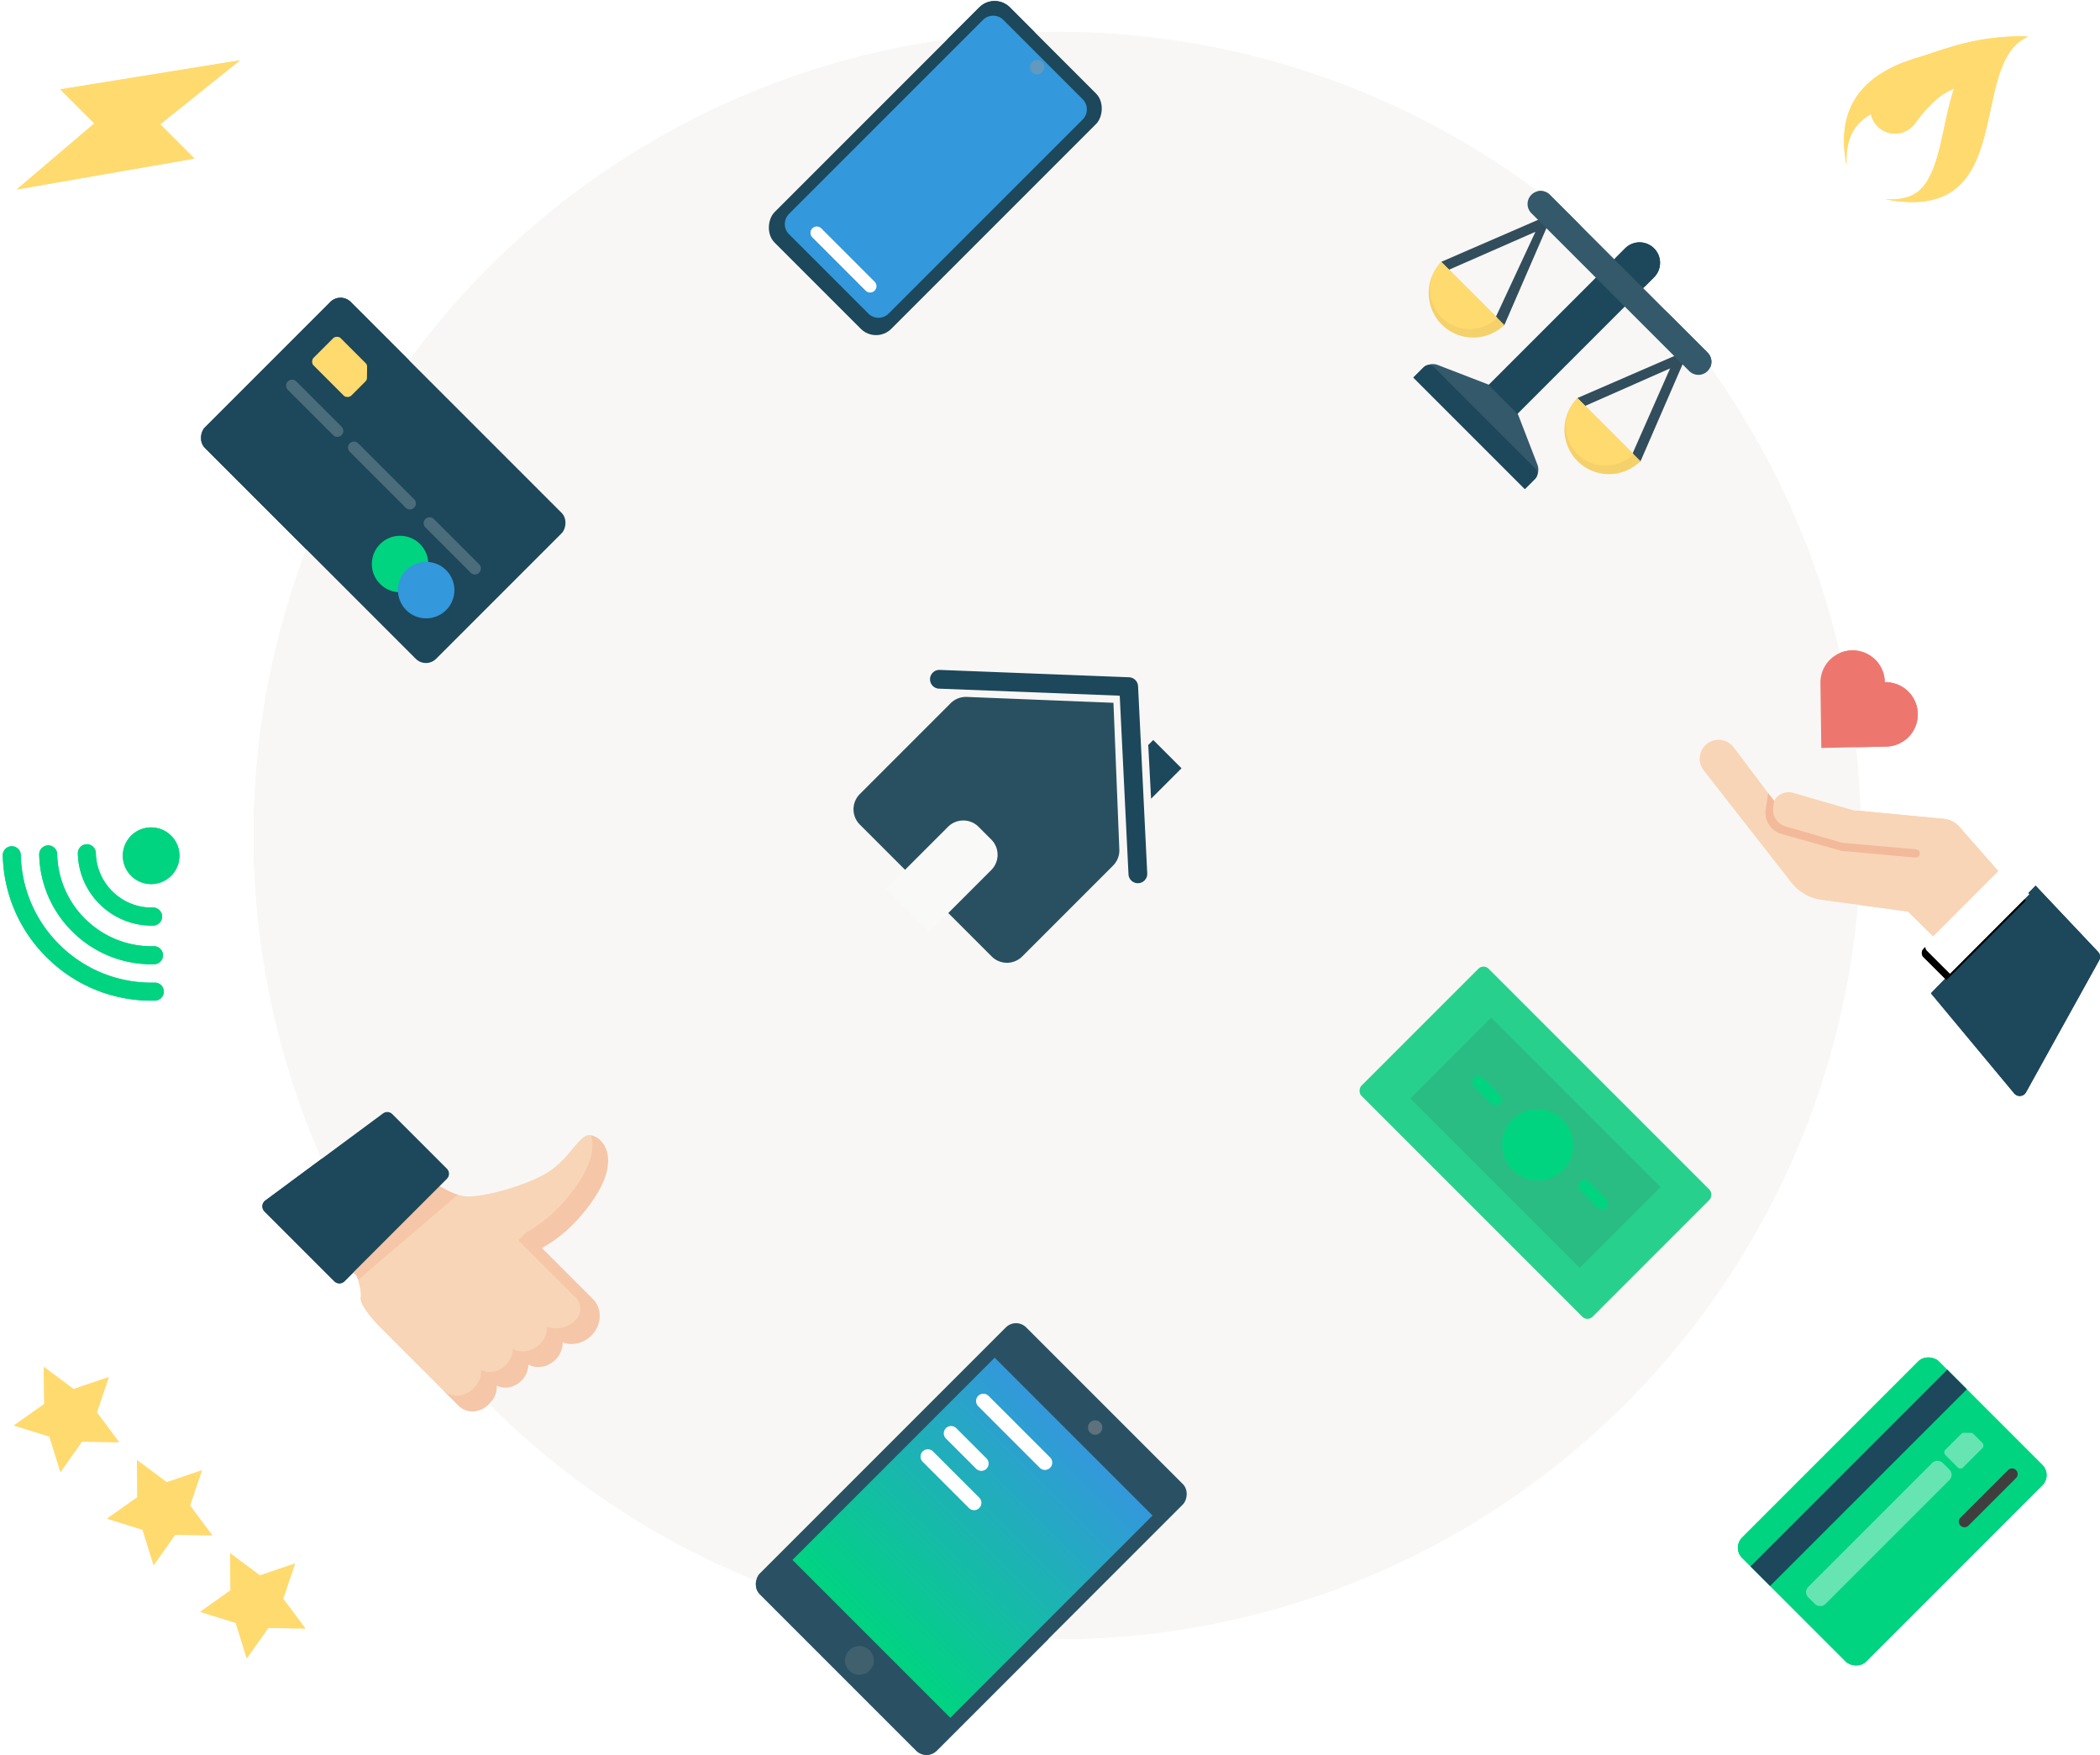 <svg width="292" height="244" xmlns="http://www.w3.org/2000/svg" xmlns:xlink="http://www.w3.org/1999/xlink"><defs><linearGradient x1="50%" y1="0%" x2="50%" y2="100%" id="a"><stop stop-color="#3398DC" offset="0%"/><stop stop-color="#00D481" offset="100%"/></linearGradient><path d="M45.434 19.002l-4.328-1.237a.826.826 0 0 1-.567-1.022l3.842-13.436a.827.827 0 0 1 1.022-.567l4.327 1.237-4.296 15.025" id="c"/><filter x="-70.5%" y="-33.8%" width="241%" height="179.8%" filterUnits="objectBoundingBox" id="b"><feOffset dy="1" in="SourceAlpha" result="shadowOffsetOuter1"/><feGaussianBlur stdDeviation="2" in="shadowOffsetOuter1" result="shadowBlurOuter1"/><feColorMatrix values="0 0 0 0 0 0 0 0 0 0 0 0 0 0 0 0 0 0 0.057 0" in="shadowBlurOuter1"/></filter></defs><svg width="292" height="244" xmlns="http://www.w3.org/2000/svg" xmlns:xlink="http://www.w3.org/1999/xlink"><g transform="translate(-4.325 -2.85)" fill="none" fill-rule="evenodd"><circle fill="#F8F7F5" cx="151.325" cy="119.013" r="111.732"/><g transform="rotate(-45 385.67 -186.507)"><rect fill="#00D481" x=".251" y=".175" width="38.668" height="24.39" rx="2"/><path d="M34.699 15.01h-3.861c-.242 0-.483-.248-.483-.496v-2.483c0-.248.241-.496.483-.496h3.185c.145 0 .242.05.338.149l.676.695c.096.1.145.199.145.347v1.788c0 .248-.242.497-.483.497z" fill="#FFF" fill-rule="nonzero" opacity=".4"/><path d="M25.686 21.259a.783.783 0 0 1 0-1.567h9.352a.783.783 0 0 1 0 1.567h-9.352z" fill="#3F3E3E" fill-rule="nonzero"/><path fill="#1D475A" d="M0.251 3.845H38.919V7.69H0.251z"/><rect fill="#FFF" opacity=".4" x="2.884" y="11.535" width="26.434" height="3.364" rx="1"/></g><g transform="rotate(45 -137.068 153.492)"><path d="M43.677 23.633a3.39 3.39 0 0 1 .992 2.419c0 1.504-.943 2.774-2.211 3.14.565.545.924 1.341.924 2.225v.1c0 1.343-.824 2.483-1.945 2.842a3.168 3.168 0 0 1 1.044 2.378v.29c0 1.678-1.25 3.05-2.777 3.05H24.337s-4.117.013-4.89-.977c-.499-.64-1.43-1.191-2.024-1.5a9.799 9.799 0 0 0-.549-.266h-4.718V21.027s4.161-.269 6.695-1.602c.466-.245.876-.526 1.197-.848 2.058-2.073 5.147-7.823 5.577-10.84.428-3.015-.344-5.09 0-6.597.342-1.508 5.49-2.638 7.034 5.466.672 3.526.468 6.392.02 8.504-.1.47-.21.904-.326 1.299h10.064c.665 0 1.288.211 1.812.578.958.663 1.598 1.838 1.598 3.169 0 1.571-.893 2.923-2.15 3.477" fill="#F8D5B6"/><path d="M17.423 37.6a9.799 9.799 0 0 0-.549-.266h-.655V20.377c.919-.232 1.852-.542 2.632-.952L17.423 37.6" fill="#F3B99B" opacity=".5"/><path d="M15.219 40.077H1.489a1 1 0 0 1-.988-1.148l3.008-20.133a1 1 0 0 1 .99-.852h10.72a1 1 0 0 1 1 1v20.133a1 1 0 0 1-1 1z" fill="#1D475A"/><path d="M15.797 39.568c.262-.283.422-.661.422-1.078v-1.156 1.156c0 .417-.16.795-.422 1.078" fill="#9AAFBC"/><path fill="#AD8561" d="M16.219 37.334L16.219 34.406 16.219 37.334"/><path d="M7.208 35.297v-.011.011m0-.015v-.008.008m0-.011v-.01.01m0-.012v-.01.01m0-.015v-.007.007m0-.012v-.006.006m0-.01v-.01.01m-.001-.017V35.2v.005m0-.011v-.004.004m0-.011v-.002.002m-.002-.029" fill="#18203B"/><path d="M31.798 3.666c-.589-1.383-1.323-2.287-2.077-2.843.754.556 1.488 1.46 2.077 2.843M29.722.824L29.719.82l.003.003M29.717.82h-.001" fill="#FBE1C4"/><path d="M32.678 15.12l.002-.01-.002.01m-.019-8.512l-.007-.039.007.039m-.006-.035l-.003-.015.003.015m-.01-.05c-.22-1.124-.509-2.068-.845-2.857.336.789.626 1.733.845 2.856" fill="#D6CBB6"/><path d="M36.642 40.077c1.527 0 2.777-1.372 2.777-3.05v-.29c0-.96-.41-1.817-1.044-2.378 1.12-.359 1.945-1.499 1.945-2.842 0-.984-.36-1.78-.925-2.324 1.268-.367 2.212-1.637 2.212-3.141a3.39 3.39 0 0 0-.992-2.42c1.257-.553 2.15-1.905 2.15-3.476a2.225 2.225 0 0 0-2.23-2.212H29.292V16.41c.639-2.169 1.127-5.492.306-9.803-.69-3.62-2.099-5.397-3.477-6.121.353-.248.864-.415 1.45-.415.659 0 1.412.21 2.146.75.76.56 1.493 1.463 2.082 2.846.336.789.626 1.733.845 2.856.688 3.61.483 6.475.036 8.588-.027.133-.055.254-.083.374l-.047.194a15.794 15.794 0 0 1-.196.73h10.064c.074 0 .147.004.22.01l.062.005a3.107 3.107 0 0 1 .628.123l.073.023a3.071 3.071 0 0 1 .623.285c.072.043.137.085.2.128.944.656 1.577 1.793 1.603 3.088.001 1.657-.892 3.009-2.15 3.563a3.39 3.39 0 0 1 .993 2.419c0 1.504-.943 2.774-2.211 3.14.565.545.924 1.341.924 2.225 0 1.443-.824 2.583-1.945 2.942a3.168 3.168 0 0 1 1.044 2.378v.29c0 1.678-1.25 3.05-2.777 3.05h-3.062z" fill="#F3B99B" opacity=".5"/></g><g transform="rotate(45 81.973 277.767)"><path d="M16.87 29.715l-6.929 3.067a2 2 0 0 0-1.19 1.83v1.762h21.93v-1.763a2 2 0 0 0-1.191-1.829l-6.93-3.067h-5.69z" fill="#34596A"/><path d="M8.75 36.446h21.93v-2.065a1 1 0 0 0-1-1H9.75a1 1 0 0 0-1 1v2.065zm8.12-33.54v26.879h5.69V2.906a2.845 2.845 0 0 0-5.69 0z" fill="#1D475A"/><path d="M10.953 22.5L6.426 10.096 1.548 22.61c-.074.183-.999.135-1.185.063a.355.355 0 0 1-.205-.46L6.328 6.59l6.169 15.622a.355.355 0 0 1-.336.485c-.145 0-1.152-.057-1.208-.198zm26.903.066l-4.762-12.28-4.743 12.25c-.074.183-1.026.21-1.212.137a.355.355 0 0 1-.204-.46L33.104 6.59l6.169 15.622a.355.355 0 0 1-.336.485c-.144 0-1.026.01-1.081-.131z" fill="#324D5C"/><path d="M.134 22.31a6.194 6.194 0 0 0 12.387 0H.134" fill="#F4D16B"/><path d="M.134 22.31a5.502 5.502 0 0 0 11.003 0H.134" fill="#FFDA6F"/><path d="M26.91 22.31a6.194 6.194 0 0 0 12.388 0H26.91" fill="#F4D16B"/><path d="M26.91 22.31a5.502 5.502 0 0 0 11.004 0H26.91" fill="#FFDA6F"/><path d="M4.198 5.048a1.81 1.81 0 1 0 0 3.62h31.035a1.81 1.81 0 1 0 0-3.62H4.198z" fill="#34596A"/></g><g transform="rotate(45 -26.334 84.182)"><rect fill="#1D475A" y=".193" width="45.478" height="28.686" rx="2"/><path d="M10.522 10.086H4.583c-.37 0-.742-.382-.742-.763V5.504c0-.382.371-.764.742-.764h4.9c.222 0 .37.077.52.23l1.038 1.069a.703.703 0 0 1 .223.534v2.75c0 .381-.371.763-.742.763z" fill="#FFDA6F" fill-rule="nonzero"/><g transform="translate(28.69 17.177)"><circle fill="#00D481" cx="3.927" cy="3.927" r="3.927"/><circle fill="#3398DC" cx="9.061" cy="3.927" r="3.927"/></g><path d="M4.46 15.016a.83.83 0 1 1 0-1.66h8.909a.83.83 0 0 1 0 1.66h-8.91zm12.178 0a.83.83 0 0 1 0-1.66h10.999a.83.83 0 1 1 0 1.66h-11zm14.875 0a.83.83 0 0 1 0-1.66h8.909a.83.83 0 1 1 0 1.66h-8.91z" fill="#FFF" fill-rule="nonzero" opacity=".2"/></g><g transform="rotate(45 -59.86 322.627)"><rect fill="#28D08E" width="45.437" height="24.99" rx="1"/><path fill="#3F3E3E" opacity=".125" d="M6.058 4.544H39.378V20.447H6.058z"/><ellipse fill="#00D481" cx="23.151" cy="12.495" rx="4.976" ry="4.922"/><path d="M31.806 12.772a.847.847 0 1 1 0-1.694h3.408a.847.847 0 0 1 0 1.694h-3.408zm-20.669.222a.847.847 0 0 1 0-1.694h3.408a.847.847 0 1 1 0 1.694h-3.408z" fill="#00D481" fill-rule="nonzero"/></g><path fill="#FFDA6F" transform="rotate(45 22.04 20.075)" d="M26.858 2.749L25.3 16.888 32.041 16.888 17.605 37.401 18.743 23.286 12.041 23.286z"/><path d="M25.88 141.963a20.553 20.553 0 0 1-14.77-5.728 20.556 20.556 0 0 1-6.397-14.493 1.252 1.252 0 0 1 2.502-.058 18.07 18.07 0 0 0 5.623 12.742 18.081 18.081 0 0 0 12.985 5.038c.69-.017 1.265.53 1.278 1.223l-.02.253a1.247 1.247 0 0 1-1.2 1.023zm-.115-5.06a15.544 15.544 0 0 1-11.16-4.328 15.538 15.538 0 0 1-4.83-10.95 1.252 1.252 0 0 1 2.502-.058 13.046 13.046 0 0 0 4.058 9.196 13.045 13.045 0 0 0 9.374 3.64 1.247 1.247 0 0 1 1.277 1.22l-.018.252a1.247 1.247 0 0 1-1.203 1.028zm1.08-6.398a1.252 1.252 0 0 1-1.202 1.025c-5.657.128-10.365-4.37-10.491-10.029a1.249 1.249 0 1 1 2.499-.055c.099 4.276 3.657 7.68 7.935 7.58a1.252 1.252 0 0 1 1.279 1.224l-.02.255zm1.259-11.488a3.938 3.938 0 1 1-5.569 5.569 3.938 3.938 0 0 1 5.569-5.569z" fill="#00D481"/><g transform="rotate(45 -24.187 218.817)"><g transform="translate(.678 .317)" fill="#1D475A"><g opacity=".99"><path d="M6.152 19.086l15-13.846 15 13.846a3 3 0 0 1 .965 2.204v17.86a3 3 0 0 1-3 3H8.187a3 3 0 0 1-3-3V21.29a3 3 0 0 1 .965-2.204z" opacity=".95"/></g><path d="M2.626 20.989a1.305 1.305 0 1 1-1.772-1.916L20.175 1.198a1.305 1.305 0 0 1 1.763-.01l19.32 17.515a1.305 1.305 0 0 1-1.752 1.934L21.07 3.925 2.626 20.989z" fill-rule="nonzero"/><path d="M28.722 4.987L34.281 4.987 34.281 10.973 28.722 5.971z"/></g><path d="M20.756 31.013h2.502a3 3 0 0 1 3 3V46.18h-8.502V34.013a3 3 0 0 1 3-3z" fill="#F9F9F7"/></g><g transform="rotate(45 70.466 172.688)"><rect fill="#1D475A" x=".614" y=".794" width="22.948" height="46.258" rx="3"/><path d="M4.211 44.814h15.592a2 2 0 0 0 2-2V4.668a2 2 0 0 0-2-2H4.21a2 2 0 0 0-2 2v38.146a2 2 0 0 0 2 2z" fill="#3398DC"/><circle fill="#9B9B9B" opacity=".45" cx="12.184" cy="3.99" r="1"/><path d="M6.808 42.827a.883.883 0 1 1 0-1.766H17.29a.883.883 0 1 1 0 1.766H6.808z" fill="#FFF" fill-rule="nonzero"/></g><g transform="rotate(45 -151.223 268.477)"><rect fill="#2A5163" x=".33" y=".258" width="34.811" height="52.417" rx="2"/><path fill="url(#a)" d="M2.213 6.333L33.247 6.333 33.247 46.099 2.213 46.099z"/><circle fill="#9B9B9B" opacity=".2" cx="18.673" cy="49.396" r="1.994"/><circle fill="#9B9B9B" opacity=".45" cx="18.954" cy="3.324" r="1"/><path d="M5.362 12.724a1.017 1.017 0 0 1 0-2.034h12.105a1.017 1.017 0 1 1 0 2.034H5.362zm0 10.923a1.017 1.017 0 1 1 0-2.034h9.094a1.017 1.017 0 0 1 0 2.034H5.362zm0-4.573a1.017 1.017 0 0 1 0-2.034h5.942a1.017 1.017 0 1 1 0 2.034H5.362z" fill="#FFF" fill-rule="nonzero"/></g><path d="M266.443 30.546c2.278.147 3.573-.33 4.453-.965 1.233-.89 2.153-2.637 2.873-5.188.72-2.55 1.166-5.66 2.084-8.671.055-.18.122-.365.182-.548-.065.026-.135.048-.199.076-1.675.72-3.2 2-5.251 4.781a3.431 3.431 0 0 1-6.092-1.213l-.025-.102c-1.149.663-1.915 1.447-2.435 2.317-.701 1.175-1.06 2.753-.933 4.823-1.576-7.838 1.947-12.68 9.952-15.022 2.717-.744 7.92-3.185 15.283-2.9-8.65 3.702-1.093 26.253-19.892 22.612z" fill="#FFDA6F"/><g transform="rotate(-1 5217.432 -13111.402)"><g transform="rotate(30 -12.575 33.632)"><path d="M36.656.493a3.255 3.255 0 0 0-2.4.08L22.631 5.645l-8.43 1.916a2.334 2.334 0 0 0-1.817 2.276L3.858 6.045A2.62 2.62 0 0 0 .386 7.406 2.635 2.635 0 0 0 1.78 10.87L20 18.6a6.4 6.4 0 0 0 4.826.072l11.312-4.41 8.384 2.329 3.26-12.11L36.656.493z" fill="#F8D5B6"/><path d="M44.433 22.656l16.875 6.56a1 1 0 0 0 1.362-.931V7.305a1 1 0 0 0-.697-.954L49.906 2.512l-5.473 20.144z" fill="#1D475A"/><use fill="#000" filter="url(#b)" xlink:href="#c"/><use fill="#FFF" xlink:href="#c"/><path d="M12.385 9.837l.359.896a2.378 2.378 0 0 0 2.738 1.436l8.06-1.846 9.347-4.154c.736-.304 1.212.634.46 1.057l-9.372 4.13-8.414 1.994a3.104 3.104 0 0 1-3.627-1.944l-.783-2.117 1.232.548" fill="#F3B99B"/></g><path d="M36.5 18.225l-8.863.038.038-8.924a4.502 4.502 0 0 1 .001-.212v-.04l.001.001a4.474 4.474 0 0 1 8.945.191 4.474 4.474 0 1 1-.123 8.945z" fill="#ED776F"/></g><g transform="rotate(45 -220.505 111.354)" fill="#FFDA6F"><path d="M7.828 12.014L3.255 14.418 4.128 9.326 0.429 5.721 5.541 4.978 7.828 0.345 10.114 4.978 15.226 5.721 11.527 9.326 12.4 14.418z"/><path d="M26.147 12.014L21.575 14.418 22.448 9.326 18.749 5.721 23.861 4.978 26.147 0.345 28.433 4.978 33.545 5.721 29.846 9.326 30.719 14.418z"/><path d="M44.466 12.014L39.894 14.418 40.767 9.326 37.068 5.721 42.18 4.978 44.466 0.345 46.753 4.978 51.865 5.721 48.166 9.326 49.039 14.418z"/></g></g></svg><g transform="translate(-4.325 -2.85)" fill="none" fill-rule="evenodd"><circle fill="#F8F7F5" cx="151.325" cy="119.013" r="111.732"/><g transform="rotate(-45 385.67 -186.507)"><rect fill="#00D481" x=".251" y=".175" width="38.668" height="24.39" rx="2"/><path d="M34.699 15.01h-3.861c-.242 0-.483-.248-.483-.496v-2.483c0-.248.241-.496.483-.496h3.185c.145 0 .242.05.338.149l.676.695c.096.1.145.199.145.347v1.788c0 .248-.242.497-.483.497z" fill="#FFF" fill-rule="nonzero" opacity=".4"/><path d="M25.686 21.259a.783.783 0 0 1 0-1.567h9.352a.783.783 0 0 1 0 1.567h-9.352z" fill="#3F3E3E" fill-rule="nonzero"/><path fill="#1D475A" d="M0.251 3.845H38.919V7.69H0.251z"/><rect fill="#FFF" opacity=".4" x="2.884" y="11.535" width="26.434" height="3.364" rx="1"/></g><g transform="rotate(45 -137.068 153.492)"><path d="M43.677 23.633a3.39 3.39 0 0 1 .992 2.419c0 1.504-.943 2.774-2.211 3.14.565.545.924 1.341.924 2.225v.1c0 1.343-.824 2.483-1.945 2.842a3.168 3.168 0 0 1 1.044 2.378v.29c0 1.678-1.25 3.05-2.777 3.05H24.337s-4.117.013-4.89-.977c-.499-.64-1.43-1.191-2.024-1.5a9.799 9.799 0 0 0-.549-.266h-4.718V21.027s4.161-.269 6.695-1.602c.466-.245.876-.526 1.197-.848 2.058-2.073 5.147-7.823 5.577-10.84.428-3.015-.344-5.09 0-6.597.342-1.508 5.49-2.638 7.034 5.466.672 3.526.468 6.392.02 8.504-.1.47-.21.904-.326 1.299h10.064c.665 0 1.288.211 1.812.578.958.663 1.598 1.838 1.598 3.169 0 1.571-.893 2.923-2.15 3.477" fill="#F8D5B6"/><path d="M17.423 37.6a9.799 9.799 0 0 0-.549-.266h-.655V20.377c.919-.232 1.852-.542 2.632-.952L17.423 37.6" fill="#F3B99B" opacity=".5"/><path d="M15.219 40.077H1.489a1 1 0 0 1-.988-1.148l3.008-20.133a1 1 0 0 1 .99-.852h10.72a1 1 0 0 1 1 1v20.133a1 1 0 0 1-1 1z" fill="#1D475A"/><path d="M15.797 39.568c.262-.283.422-.661.422-1.078v-1.156 1.156c0 .417-.16.795-.422 1.078" fill="#9AAFBC"/><path fill="#AD8561" d="M16.219 37.334L16.219 34.406 16.219 37.334"/><path d="M7.208 35.297v-.011.011m0-.015v-.008.008m0-.011v-.01.01m0-.012v-.01.01m0-.015v-.007.007m0-.012v-.006.006m0-.01v-.01.01m-.001-.017V35.2v.005m0-.011v-.004.004m0-.011v-.002.002m-.002-.029" fill="#18203B"/><path d="M31.798 3.666c-.589-1.383-1.323-2.287-2.077-2.843.754.556 1.488 1.46 2.077 2.843M29.722.824L29.719.82l.003.003M29.717.82h-.001" fill="#FBE1C4"/><path d="M32.678 15.12l.002-.01-.002.01m-.019-8.512l-.007-.039.007.039m-.006-.035l-.003-.015.003.015m-.01-.05c-.22-1.124-.509-2.068-.845-2.857.336.789.626 1.733.845 2.856" fill="#D6CBB6"/><path d="M36.642 40.077c1.527 0 2.777-1.372 2.777-3.05v-.29c0-.96-.41-1.817-1.044-2.378 1.12-.359 1.945-1.499 1.945-2.842 0-.984-.36-1.78-.925-2.324 1.268-.367 2.212-1.637 2.212-3.141a3.39 3.39 0 0 0-.992-2.42c1.257-.553 2.15-1.905 2.15-3.476a2.225 2.225 0 0 0-2.23-2.212H29.292V16.41c.639-2.169 1.127-5.492.306-9.803-.69-3.62-2.099-5.397-3.477-6.121.353-.248.864-.415 1.45-.415.659 0 1.412.21 2.146.75.76.56 1.493 1.463 2.082 2.846.336.789.626 1.733.845 2.856.688 3.61.483 6.475.036 8.588-.027.133-.055.254-.083.374l-.047.194a15.794 15.794 0 0 1-.196.73h10.064c.074 0 .147.004.22.01l.062.005a3.107 3.107 0 0 1 .628.123l.073.023a3.071 3.071 0 0 1 .623.285c.072.043.137.085.2.128.944.656 1.577 1.793 1.603 3.088.001 1.657-.892 3.009-2.15 3.563a3.39 3.39 0 0 1 .993 2.419c0 1.504-.943 2.774-2.211 3.14.565.545.924 1.341.924 2.225 0 1.443-.824 2.583-1.945 2.942a3.168 3.168 0 0 1 1.044 2.378v.29c0 1.678-1.25 3.05-2.777 3.05h-3.062z" fill="#F3B99B" opacity=".5"/></g><g transform="rotate(45 81.973 277.767)"><path d="M16.87 29.715l-6.929 3.067a2 2 0 0 0-1.19 1.83v1.762h21.93v-1.763a2 2 0 0 0-1.191-1.829l-6.93-3.067h-5.69z" fill="#34596A"/><path d="M8.75 36.446h21.93v-2.065a1 1 0 0 0-1-1H9.75a1 1 0 0 0-1 1v2.065zm8.12-33.54v26.879h5.69V2.906a2.845 2.845 0 0 0-5.69 0z" fill="#1D475A"/><path d="M10.953 22.5L6.426 10.096 1.548 22.61c-.074.183-.999.135-1.185.063a.355.355 0 0 1-.205-.46L6.328 6.59l6.169 15.622a.355.355 0 0 1-.336.485c-.145 0-1.152-.057-1.208-.198zm26.903.066l-4.762-12.28-4.743 12.25c-.074.183-1.026.21-1.212.137a.355.355 0 0 1-.204-.46L33.104 6.59l6.169 15.622a.355.355 0 0 1-.336.485c-.144 0-1.026.01-1.081-.131z" fill="#324D5C"/><path d="M.134 22.31a6.194 6.194 0 0 0 12.387 0H.134" fill="#F4D16B"/><path d="M.134 22.31a5.502 5.502 0 0 0 11.003 0H.134" fill="#FFDA6F"/><path d="M26.91 22.31a6.194 6.194 0 0 0 12.388 0H26.91" fill="#F4D16B"/><path d="M26.91 22.31a5.502 5.502 0 0 0 11.004 0H26.91" fill="#FFDA6F"/><path d="M4.198 5.048a1.81 1.81 0 1 0 0 3.62h31.035a1.81 1.81 0 1 0 0-3.62H4.198z" fill="#34596A"/></g><g transform="rotate(45 -26.334 84.182)"><rect fill="#1D475A" y=".193" width="45.478" height="28.686" rx="2"/><path d="M10.522 10.086H4.583c-.37 0-.742-.382-.742-.763V5.504c0-.382.371-.764.742-.764h4.9c.222 0 .37.077.52.23l1.038 1.069a.703.703 0 0 1 .223.534v2.75c0 .381-.371.763-.742.763z" fill="#FFDA6F" fill-rule="nonzero"/><g transform="translate(28.69 17.177)"><circle fill="#00D481" cx="3.927" cy="3.927" r="3.927"/><circle fill="#3398DC" cx="9.061" cy="3.927" r="3.927"/></g><path d="M4.46 15.016a.83.83 0 1 1 0-1.66h8.909a.83.83 0 0 1 0 1.66h-8.91zm12.178 0a.83.83 0 0 1 0-1.66h10.999a.83.83 0 1 1 0 1.66h-11zm14.875 0a.83.83 0 0 1 0-1.66h8.909a.83.83 0 1 1 0 1.66h-8.91z" fill="#FFF" fill-rule="nonzero" opacity=".2"/></g><g transform="rotate(45 -59.86 322.627)"><rect fill="#28D08E" width="45.437" height="24.99" rx="1"/><path fill="#3F3E3E" opacity=".125" d="M6.058 4.544H39.378V20.447H6.058z"/><ellipse fill="#00D481" cx="23.151" cy="12.495" rx="4.976" ry="4.922"/><path d="M31.806 12.772a.847.847 0 1 1 0-1.694h3.408a.847.847 0 0 1 0 1.694h-3.408zm-20.669.222a.847.847 0 0 1 0-1.694h3.408a.847.847 0 1 1 0 1.694h-3.408z" fill="#00D481" fill-rule="nonzero"/></g><path fill="#FFDA6F" transform="rotate(45 22.04 20.075)" d="M26.858 2.749L25.3 16.888 32.041 16.888 17.605 37.401 18.743 23.286 12.041 23.286z"/><path d="M25.88 141.963a20.553 20.553 0 0 1-14.77-5.728 20.556 20.556 0 0 1-6.397-14.493 1.252 1.252 0 0 1 2.502-.058 18.07 18.07 0 0 0 5.623 12.742 18.081 18.081 0 0 0 12.985 5.038c.69-.017 1.265.53 1.278 1.223l-.02.253a1.247 1.247 0 0 1-1.2 1.023zm-.115-5.06a15.544 15.544 0 0 1-11.16-4.328 15.538 15.538 0 0 1-4.83-10.95 1.252 1.252 0 0 1 2.502-.058 13.046 13.046 0 0 0 4.058 9.196 13.045 13.045 0 0 0 9.374 3.64 1.247 1.247 0 0 1 1.277 1.22l-.018.252a1.247 1.247 0 0 1-1.203 1.028zm1.08-6.398a1.252 1.252 0 0 1-1.202 1.025c-5.657.128-10.365-4.37-10.491-10.029a1.249 1.249 0 1 1 2.499-.055c.099 4.276 3.657 7.68 7.935 7.58a1.252 1.252 0 0 1 1.279 1.224l-.02.255zm1.259-11.488a3.938 3.938 0 1 1-5.569 5.569 3.938 3.938 0 0 1 5.569-5.569z" fill="#00D481"/><g transform="rotate(45 -24.187 218.817)"><g transform="translate(.678 .317)" fill="#1D475A"><g opacity=".99"><path d="M6.152 19.086l15-13.846 15 13.846a3 3 0 0 1 .965 2.204v17.86a3 3 0 0 1-3 3H8.187a3 3 0 0 1-3-3V21.29a3 3 0 0 1 .965-2.204z" opacity=".95"/></g><path d="M2.626 20.989a1.305 1.305 0 1 1-1.772-1.916L20.175 1.198a1.305 1.305 0 0 1 1.763-.01l19.32 17.515a1.305 1.305 0 0 1-1.752 1.934L21.07 3.925 2.626 20.989z" fill-rule="nonzero"/><path d="M28.722 4.987L34.281 4.987 34.281 10.973 28.722 5.971z"/></g><path d="M20.756 31.013h2.502a3 3 0 0 1 3 3V46.18h-8.502V34.013a3 3 0 0 1 3-3z" fill="#F9F9F7"/></g><g transform="rotate(45 70.466 172.688)"><rect fill="#1D475A" x=".614" y=".794" width="22.948" height="46.258" rx="3"/><path d="M4.211 44.814h15.592a2 2 0 0 0 2-2V4.668a2 2 0 0 0-2-2H4.21a2 2 0 0 0-2 2v38.146a2 2 0 0 0 2 2z" fill="#3398DC"/><circle fill="#9B9B9B" opacity=".45" cx="12.184" cy="3.99" r="1"/><path d="M6.808 42.827a.883.883 0 1 1 0-1.766H17.29a.883.883 0 1 1 0 1.766H6.808z" fill="#FFF" fill-rule="nonzero"/></g><g transform="rotate(45 -151.223 268.477)"><rect fill="#2A5163" x=".33" y=".258" width="34.811" height="52.417" rx="2"/><path fill="url(#a)" d="M2.213 6.333L33.247 6.333 33.247 46.099 2.213 46.099z"/><circle fill="#9B9B9B" opacity=".2" cx="18.673" cy="49.396" r="1.994"/><circle fill="#9B9B9B" opacity=".45" cx="18.954" cy="3.324" r="1"/><path d="M5.362 12.724a1.017 1.017 0 0 1 0-2.034h12.105a1.017 1.017 0 1 1 0 2.034H5.362zm0 10.923a1.017 1.017 0 1 1 0-2.034h9.094a1.017 1.017 0 0 1 0 2.034H5.362zm0-4.573a1.017 1.017 0 0 1 0-2.034h5.942a1.017 1.017 0 1 1 0 2.034H5.362z" fill="#FFF" fill-rule="nonzero"/></g><path d="M266.443 30.546c2.278.147 3.573-.33 4.453-.965 1.233-.89 2.153-2.637 2.873-5.188.72-2.55 1.166-5.66 2.084-8.671.055-.18.122-.365.182-.548-.065.026-.135.048-.199.076-1.675.72-3.2 2-5.251 4.781a3.431 3.431 0 0 1-6.092-1.213l-.025-.102c-1.149.663-1.915 1.447-2.435 2.317-.701 1.175-1.06 2.753-.933 4.823-1.576-7.838 1.947-12.68 9.952-15.022 2.717-.744 7.92-3.185 15.283-2.9-8.65 3.702-1.093 26.253-19.892 22.612z" fill="#FFDA6F"/><g transform="rotate(-1 5217.432 -13111.402)"><g transform="rotate(30 -12.575 33.632)"><path d="M36.656.493a3.255 3.255 0 0 0-2.4.08L22.631 5.645l-8.43 1.916a2.334 2.334 0 0 0-1.817 2.276L3.858 6.045A2.62 2.62 0 0 0 .386 7.406 2.635 2.635 0 0 0 1.78 10.87L20 18.6a6.4 6.4 0 0 0 4.826.072l11.312-4.41 8.384 2.329 3.26-12.11L36.656.493z" fill="#F8D5B6"/><path d="M44.433 22.656l16.875 6.56a1 1 0 0 0 1.362-.931V7.305a1 1 0 0 0-.697-.954L49.906 2.512l-5.473 20.144z" fill="#1D475A"/><use fill="#000" filter="url(#b)" xlink:href="#c"/><use fill="#FFF" xlink:href="#c"/><path d="M12.385 9.837l.359.896a2.378 2.378 0 0 0 2.738 1.436l8.06-1.846 9.347-4.154c.736-.304 1.212.634.46 1.057l-9.372 4.13-8.414 1.994a3.104 3.104 0 0 1-3.627-1.944l-.783-2.117 1.232.548" fill="#F3B99B"/></g><path d="M36.5 18.225l-8.863.038.038-8.924a4.502 4.502 0 0 1 .001-.212v-.04l.001.001a4.474 4.474 0 0 1 8.945.191 4.474 4.474 0 1 1-.123 8.945z" fill="#ED776F"/></g><g transform="rotate(45 -220.505 111.354)" fill="#FFDA6F"><path d="M7.828 12.014L3.255 14.418 4.128 9.326 0.429 5.721 5.541 4.978 7.828 0.345 10.114 4.978 15.226 5.721 11.527 9.326 12.4 14.418z"/><path d="M26.147 12.014L21.575 14.418 22.448 9.326 18.749 5.721 23.861 4.978 26.147 0.345 28.433 4.978 33.545 5.721 29.846 9.326 30.719 14.418z"/><path d="M44.466 12.014L39.894 14.418 40.767 9.326 37.068 5.721 42.18 4.978 44.466 0.345 46.753 4.978 51.865 5.721 48.166 9.326 49.039 14.418z"/></g></g></svg>